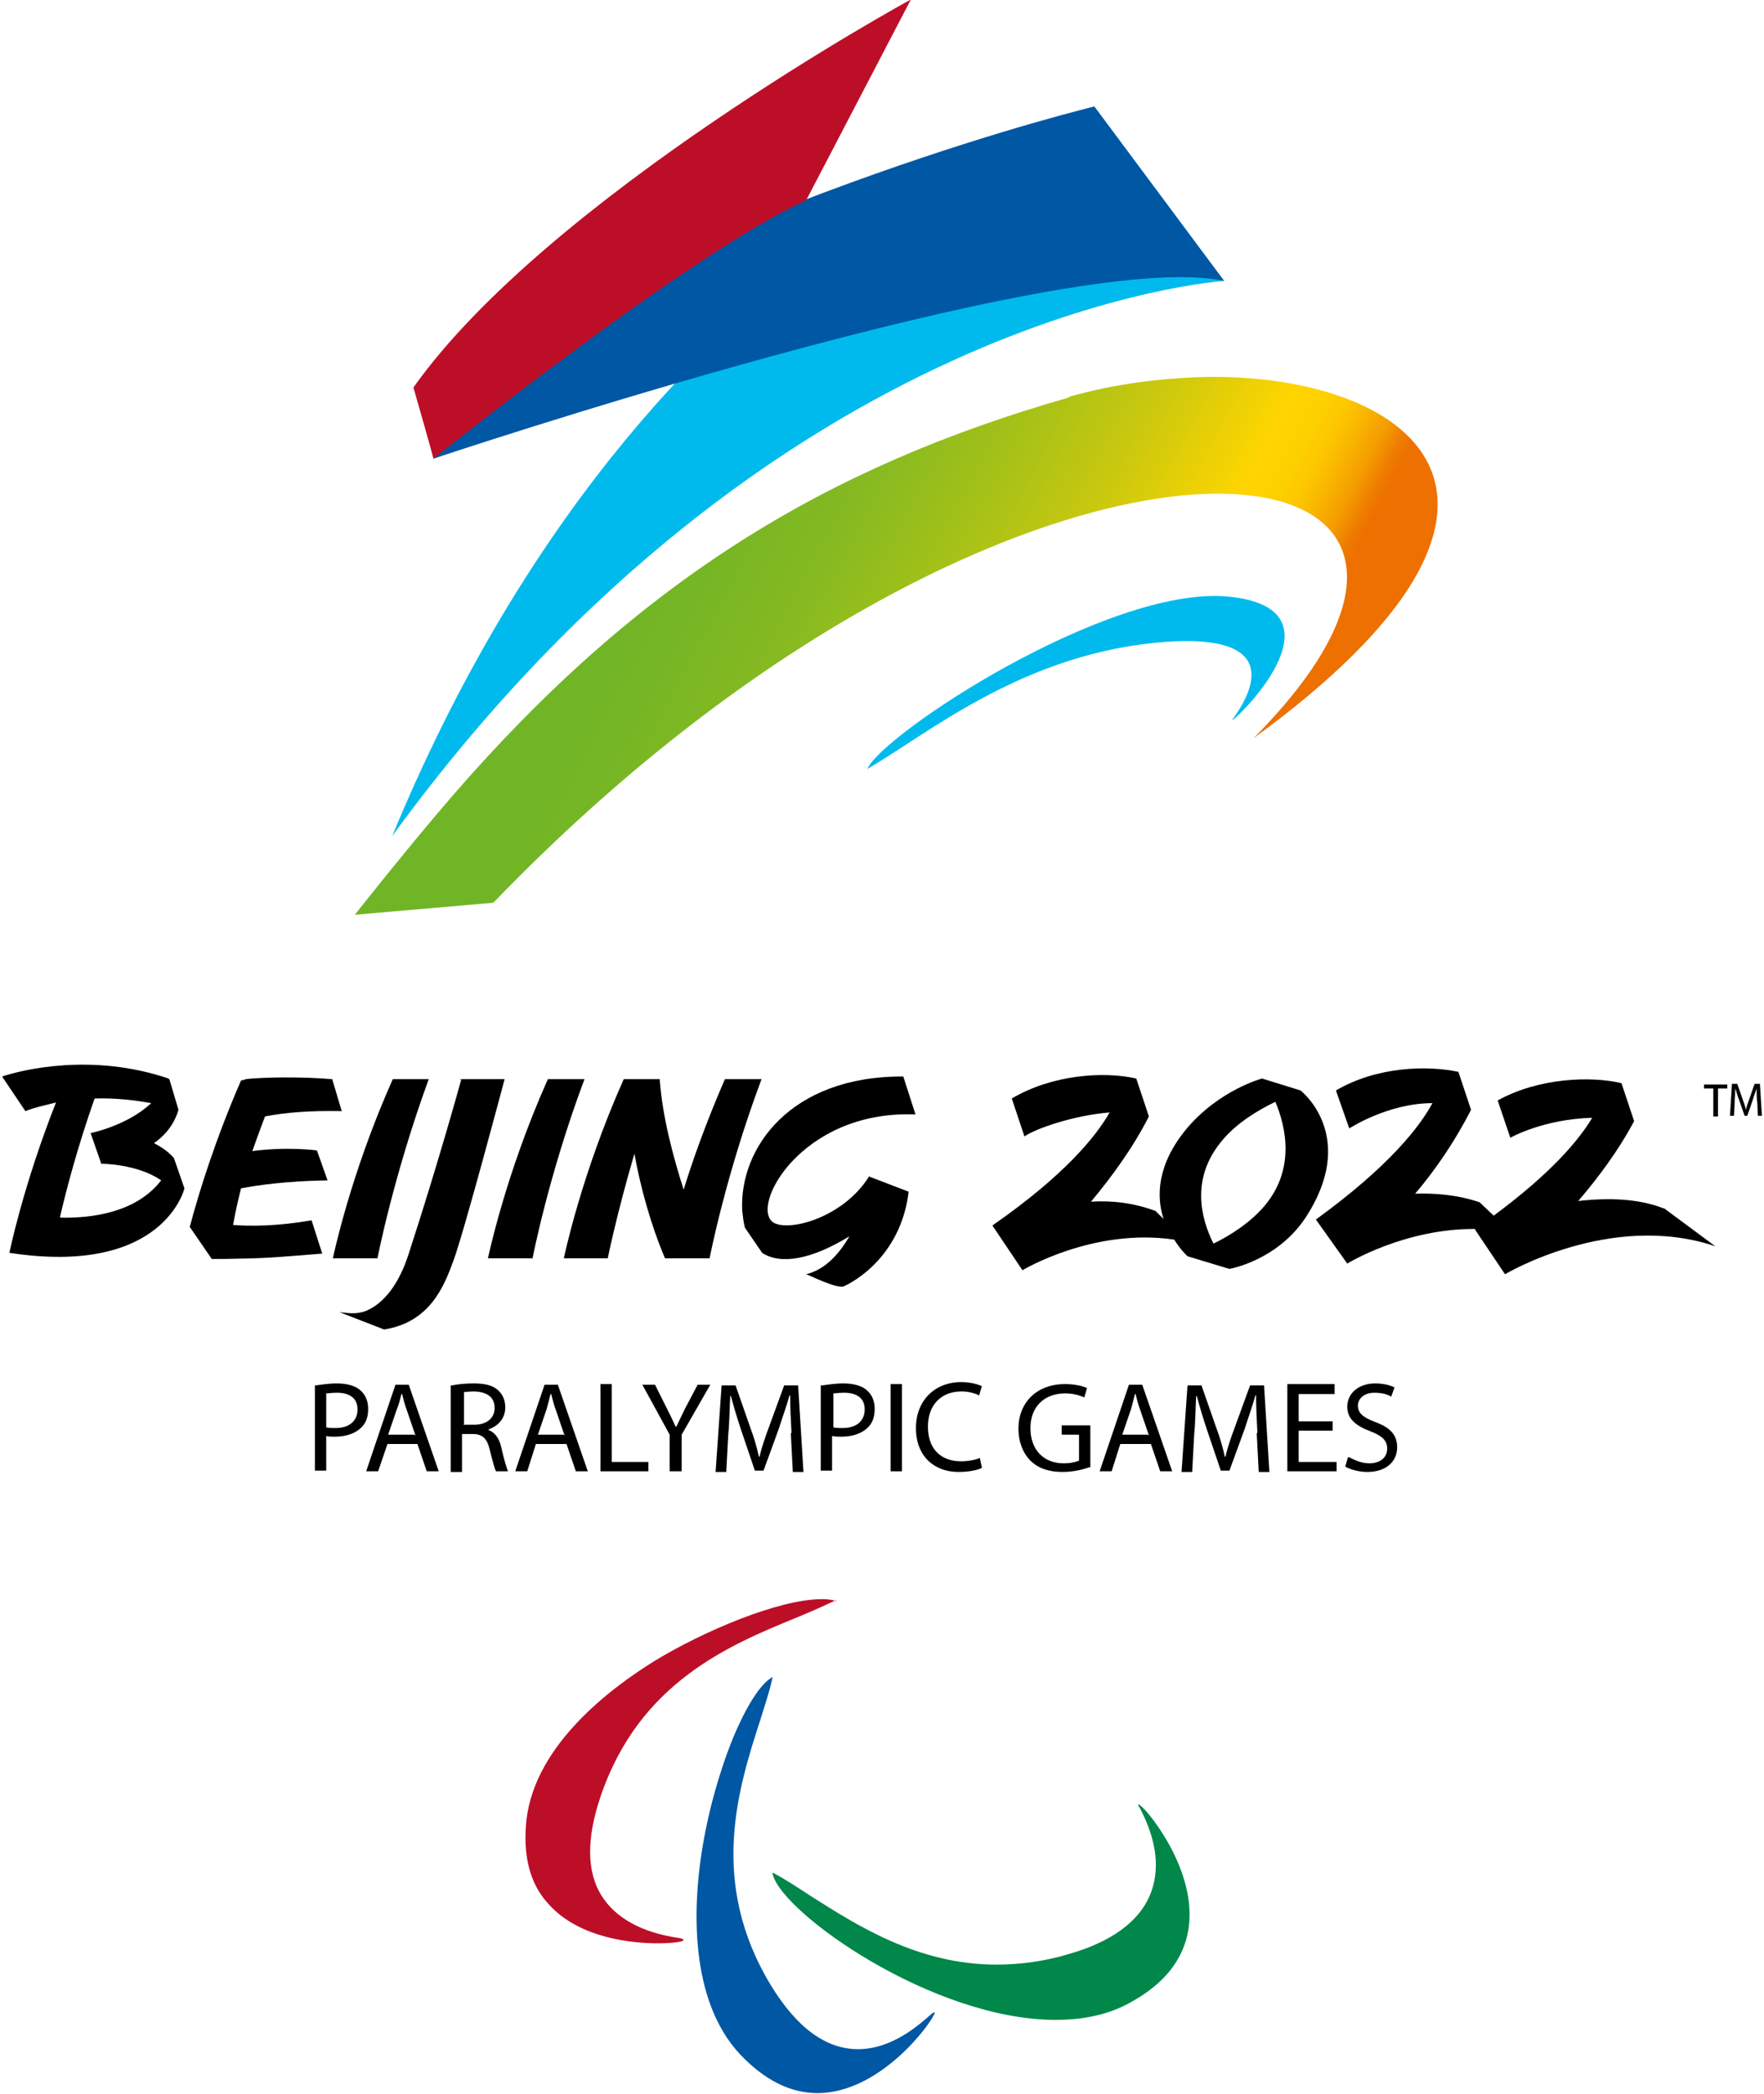 <?xml version="1.0" encoding="UTF-8"?>
<!DOCTYPE svg PUBLIC "-//W3C//DTD SVG 1.1//EN" "http://www.w3.org/Graphics/SVG/1.1/DTD/svg11.dtd">
<!-- Creator: CorelDRAW X5 -->
<svg xmlns="http://www.w3.org/2000/svg" xml:space="preserve" width="26.501mm" height="31.448mm" style="shape-rendering:geometricPrecision; text-rendering:geometricPrecision; image-rendering:optimizeQuality; fill-rule:evenodd; clip-rule:evenodd"
viewBox="0 0 2650 3145"
 xmlns:xlink="http://www.w3.org/1999/xlink"
 xmlns:svg="http://www.w3.org/2000/svg">
 <defs>
  <style type="text/css">
   <![CDATA[
    .fil0 {fill:black;fill-rule:nonzero}
    .fil2 {fill:#0057A3;fill-rule:nonzero}
    .fil3 {fill:#008749;fill-rule:nonzero}
    .fil4 {fill:#00BAED;fill-rule:nonzero}
    .fil1 {fill:#BD0E28;fill-rule:nonzero}
    .fil5 {fill:url(#id0);fill-rule:nonzero}
   ]]>
  </style>
  <linearGradient id="id0" gradientUnits="userSpaceOnUse" x1="1038.71" y1="737.85" x2="1860.42" y2="1167.25">
   <stop offset="0" style="stop-color:#70B526"/>
   <stop offset="0.102" style="stop-color:#77B624"/>
   <stop offset="0.251" style="stop-color:#87BA21"/>
   <stop offset="0.412" style="stop-color:#A3C118"/>
   <stop offset="0.588" style="stop-color:#C8C80F"/>
   <stop offset="0.769" style="stop-color:#F9D401"/>
   <stop offset="0.788" style="stop-color:#FFD400"/>
   <stop offset="0.839" style="stop-color:#FDD100"/>
   <stop offset="0.878" style="stop-color:#FDC600"/>
   <stop offset="0.91" style="stop-color:#F9B500"/>
   <stop offset="0.949" style="stop-color:#F49C00"/>
   <stop offset="0.98" style="stop-color:#EF7C00"/>
   <stop offset="1" style="stop-color:#ED7000"/>
  </linearGradient>
 </defs>
 <g id="Layer_x0020_1">
 </g>
 <g id="svg2">
  <path class="fil0" d="M513 1668l-14 -47c-47,-4 -104,-3 -131,0l0 1c-3,0 -6,1 -6,1 -38,87 -64,170 -77,220l33 48 21 0c64,-1 69,-2 145,-8l-16 -50c-52,9 -91,9 -118,7 4,-22 8,-39 12,-55 26,-5 69,-11 130,-12l-16 -45c0,0 -44,-6 -97,1 5,-14 11,-31 19,-52 30,-6 69,-9 116,-8z"/>
  <path class="fil0" d="M230 1718c16,-11 31,-27 38,-51l-14 -47c0,1 0,1 -1,1l0 -1c-115,-39 -220,-13 -250,-3l35 52c15,-6 31,-9 46,-13 -49,124 -70,225 -70,226l1 0c231,35 262,-97 262,-97l-16 -46c-1,0 -8,-11 -30,-22zm-140 110l0 0c10,-43 27,-107 52,-178 33,-1 63,3 85,7 -36,34 -91,45 -91,45l16 46c0,0 54,0 90,25 -37,48 -103,57 -151,56z"/>
  <path class="fil0" d="M644 1621l-54 0c-64,143 -90,269 -90,269l67 0c0,0 24,-124 77,-269z"/>
  <path class="fil0" d="M823 1621c-64,143 -90,269 -90,269l67 0c0,0 24,-125 78,-269l-55 0z"/>
  <path class="fil0" d="M1089 1621c-27,62 -48,120 -62,166 -16,-50 -32,-110 -36,-166l-54 0c-64,143 -90,269 -90,269l66 0c0,0 13,-65 40,-157 9,50 25,108 46,157l67 0c0,0 24,-125 78,-269l-55 0z"/>
  <path class="fil0" d="M2499 1815c-38,-15 -84,-16 -128,-11 30,-35 60,-75 84,-120l-19 -57c-46,-11 -125,-8 -186,26l19 56c0,0 49,-28 123,-30 -19,32 -60,82 -148,147l-21 -20c-32,-11 -65,-14 -97,-13 30,-35 60,-79 84,-126l-19 -57c-47,-10 -123,-8 -184,28l20 57c0,0 58,-38 125,-38 -19,35 -64,94 -174,174 -1,1 -1,1 -1,1l47 66c0,0 86,-53 193,-52 -1,0 -1,1 -1,1l45 67c0,0 159,-95 316,-42l-77 -57z"/>
  <path class="fil0" d="M1954 1638l-58 -18c0,0 -64,17 -113,75 -45,54 -46,102 -35,136l-12 -12c-32,-12 -65,-16 -97,-14 30,-36 62,-79 87,-128l-19 -57c-49,-11 -126,-6 -187,30l19 57c19,-13 77,-32 128,-36 -20,35 -66,93 -175,169 -1,1 -1,1 -1,1l45 67c0,0 106,-64 228,-46 10,16 20,25 20,25l63 19c0,0 70,-12 113,-75 82,-123 -5,-192 -5,-192zm-54 173l0 0c-21,25 -52,45 -77,57 -19,-38 -35,-99 14,-156 22,-26 54,-45 79,-57 16,38 30,101 -16,156z"/>
  <path class="fil0" d="M693 1621c0,0 -34,124 -79,262 -15,47 -38,75 -64,86 -16,6 -28,3 -40,2l67 26c69,-11 90,-65 104,-103 16,-43 77,-273 77,-273l-67 0 0 1z"/>
  <path class="fil0" d="M1375 1673l-18 -56c-170,-1 -247,108 -242,202 1,9 2,17 4,25l26 38c28,18 74,10 131,-25 -15,26 -36,50 -65,57 2,0 47,23 57,18 30,-14 87,-57 97,-142l-60 -23c0,0 0,0 0,1 -38,60 -117,82 -142,69 -39,-21 39,-170 212,-163z"/>
  <path class="fil0" d="M474 2081c8,-1 19,-3 32,-3 16,0 29,4 36,11 7,6 11,16 11,27 0,12 -3,21 -10,28 -9,9 -23,14 -40,14 -5,0 -9,0 -13,-1l0 52 -17 0 0 -128zm16 63l0 0c4,1 8,1 14,1 20,0 33,-10 33,-28 0,-17 -12,-25 -31,-25 -8,0 -13,1 -16,1l0 50z"/>
  <path class="fil0" d="M582 2169l-14 41 -18 0 44 -130 20 0 45 130 -18 0 -14 -41 -46 0zm42 -13l0 0 -13 -38c-3,-8 -5,-16 -7,-24l-1 0c-2,8 -4,16 -7,23l-13 38 40 0 0 1z"/>
  <path class="fil0" d="M679 2081c9,-2 21,-3 32,-3 18,0 30,3 38,11 6,6 10,14 10,25 0,17 -11,28 -25,33l0 1c10,4 16,13 19,26 4,18 8,31 10,36l-18 0c-2,-4 -5,-15 -9,-31 -4,-18 -11,-25 -26,-25l-16 0 0 57 -17 0 0 -130 1 0zm17 59l0 0 17 0c18,0 30,-10 30,-25 0,-17 -12,-24 -30,-25 -8,0 -14,1 -16,1l0 48z"/>
  <path class="fil0" d="M805 2169l-13 41 -18 0 44 -130 20 0 45 130 -18 0 -14 -41 -46 0zm43 -13l0 0 -13 -38c-3,-8 -5,-16 -7,-24l-1 0c-2,8 -4,16 -6,23l-13 38 39 0 0 1z"/>
  <polygon class="fil0" points="902,2079 919,2079 919,2196 974,2196 974,2210 902,2210 "/>
  <path class="fil0" d="M1006 2210l0 -55 -41 -75 19 0 18 36c5,10 9,18 13,27l1 0c4,-8 8,-17 13,-27l19 -36 19 0 -43 75 0 55 -18 0z"/>
  <path class="fil0" d="M1189 2152c-1,-18 -2,-40 -2,-56l-1 0c-4,15 -10,31 -16,50l-23 63 -13 0 -21 -62c-6,-18 -11,-35 -15,-50l-1 0c-1,16 -1,38 -3,58l-3 56 -16 0 9 -130 21 0 22 63c6,16 10,30 13,44l1 0c3,-13 8,-28 14,-44l23 -63 21 0 8 130 -16 0 -3 -58z"/>
  <path class="fil0" d="M1235 2081c8,-1 19,-3 32,-3 16,0 29,4 36,11 7,6 11,16 11,27 0,12 -3,21 -10,28 -9,9 -23,14 -40,14 -5,0 -9,0 -14,-1l0 52 -17 0 0 -128 1 0zm17 63l0 0c4,1 8,1 14,1 20,0 33,-10 33,-28 0,-17 -12,-25 -31,-25 -8,0 -13,1 -16,1l0 50z"/>
  <polygon class="fil0" points="1338,2079 1355,2079 1355,2210 1338,2210 "/>
  <path class="fil0" d="M1475 2205c-6,3 -19,6 -35,6 -36,0 -64,-23 -64,-66 0,-41 28,-69 68,-69 16,0 26,4 31,6l-4 14c-6,-3 -16,-6 -26,-6 -31,0 -51,20 -51,53 0,32 18,52 50,52 10,0 21,-2 28,-5l3 14z"/>
  <path class="fil0" d="M1636 2204c-8,3 -23,7 -40,7 -19,0 -36,-5 -48,-17 -11,-11 -18,-28 -18,-48 0,-39 27,-67 70,-67 15,0 27,3 33,6l-4 14c-7,-3 -16,-6 -29,-6 -31,0 -52,20 -52,52 0,33 20,53 50,53 11,0 18,-2 23,-4l0 -39 -26 0 0 -14 43 0 0 63 -1 0z"/>
  <path class="fil0" d="M1683 2169l-13 41 -18 0 44 -130 20 0 45 130 -18 0 -14 -41 -46 0zm43 -13l0 0 -13 -38c-3,-8 -5,-16 -7,-24l-1 0c-2,8 -4,16 -6,23l-13 38 39 0 0 1z"/>
  <path class="fil0" d="M1889 2152c-1,-18 -2,-40 -2,-56l-1 0c-4,15 -10,31 -16,50l-23 63 -13 0 -21 -62c-6,-18 -11,-35 -15,-50l-1 0c-1,16 -1,38 -3,58l-3 56 -16 0 9 -130 21 0 22 63c6,16 10,30 13,44l1 0c3,-13 8,-28 14,-44l23 -63 21 0 8 130 -16 0 -3 -58z"/>
  <polygon class="fil0" points="2002,2149 1951,2149 1951,2196 2008,2196 2008,2210 1934,2210 1934,2079 2005,2079 2005,2094 1951,2094 1951,2135 2002,2135 "/>
  <path class="fil0" d="M2027 2189c8,4 18,9 30,9 17,0 27,-9 27,-22 0,-12 -7,-19 -25,-26 -21,-8 -35,-18 -35,-37 0,-20 17,-35 42,-35 13,0 23,3 29,6l-5 14c-4,-3 -13,-6 -25,-6 -18,0 -25,11 -25,19 0,12 8,18 26,25 22,8 33,19 33,38 0,20 -15,37 -45,37 -13,0 -26,-4 -33,-8l4 -14z"/>
  <path class="fil1" d="M1256 2405c-5,-2 -13,-3 -21,-3 -65,0 -178,48 -252,93 -66,41 -178,125 -192,237 -6,53 4,97 33,128 47,53 130,59 164,59 21,0 35,-2 38,-4l1 -1 -1 -1c-1,-1 -1,-1 -6,-2 -56,-8 -95,-30 -116,-63 -23,-36 -23,-87 -2,-149 58,-172 194,-228 294,-269 22,-9 42,-18 59,-26l3 -1 -2 1z"/>
  <path class="fil2" d="M1401 3024c-1,0 -1,1 -5,4 -14,12 -55,50 -107,50 -48,0 -92,-32 -131,-96 -94,-155 -49,-296 -16,-398 7,-23 14,-43 18,-62l1 -3 -2 1c-17,10 -38,43 -58,91 -21,52 -38,113 -47,172 -12,77 -20,220 58,303 36,38 75,58 116,58 95,0 172,-106 176,-120l1 -1 -3 0 0 0z"/>
  <path class="fil3" d="M1712 2711l-1 -1 -1 1c0,1 0,1 3,6 26,50 30,94 14,131 -17,39 -58,69 -121,87 -36,11 -74,16 -109,16 -119,0 -211,-60 -279,-103 -20,-13 -38,-25 -55,-34l-3 -1 1 3c15,58 240,218 425,218 42,0 79,-8 110,-25 58,-31 89,-74 91,-128 3,-83 -65,-164 -74,-169z"/>
  <path class="fil4" d="M1851 1082c15,-9 174,-169 -7,-186 -181,-16 -520,208 -541,259 93,-54 237,-176 450,-191 209,-14 97,116 98,118z"/>
  <path class="fil4" d="M1644 160c0,0 -665,153 -1055,1096 577,-792 1250,-834 1250,-834l-195 -262z"/>
  <path class="fil2" d="M622 582c0,0 31,106 29,107 0,0 950,-319 1188,-267l-195 -262c0,0 -535,128 -1022,423z"/>
  <path class="fil1" d="M1367 0c0,0 -543,296 -746,582 0,0 31,108 30,107 0,0 387,-310 560,-388l157 -301z"/>
  <path class="fil5" d="M1606 597c-364,104 -645,274 -926,598 -70,81 -147,179 -147,179l208 -18c797,-826 1618,-726 1142,-247 484,-352 248,-543 -62,-543 -70,1 -145,10 -215,30z"/>
  <polygon class="fil0" points="2574,1635 2560,1635 2560,1629 2595,1629 2595,1635 2581,1635 2581,1677 2574,1677 "/>
  <path class="fil0" d="M2640 1656c-1,-7 -1,-14 -1,-21 -2,6 -4,11 -6,18l-8 23 -4 0 -8 -23c-3,-7 -4,-13 -6,-18 0,6 -1,14 -1,21l-1 20 -6 0 3 -48 8 0 8 23c2,6 4,11 5,16 1,-5 3,-10 5,-16l8 -23 8 0 3 48 -6 0 -1 -21z"/>
 </g>
</svg>
